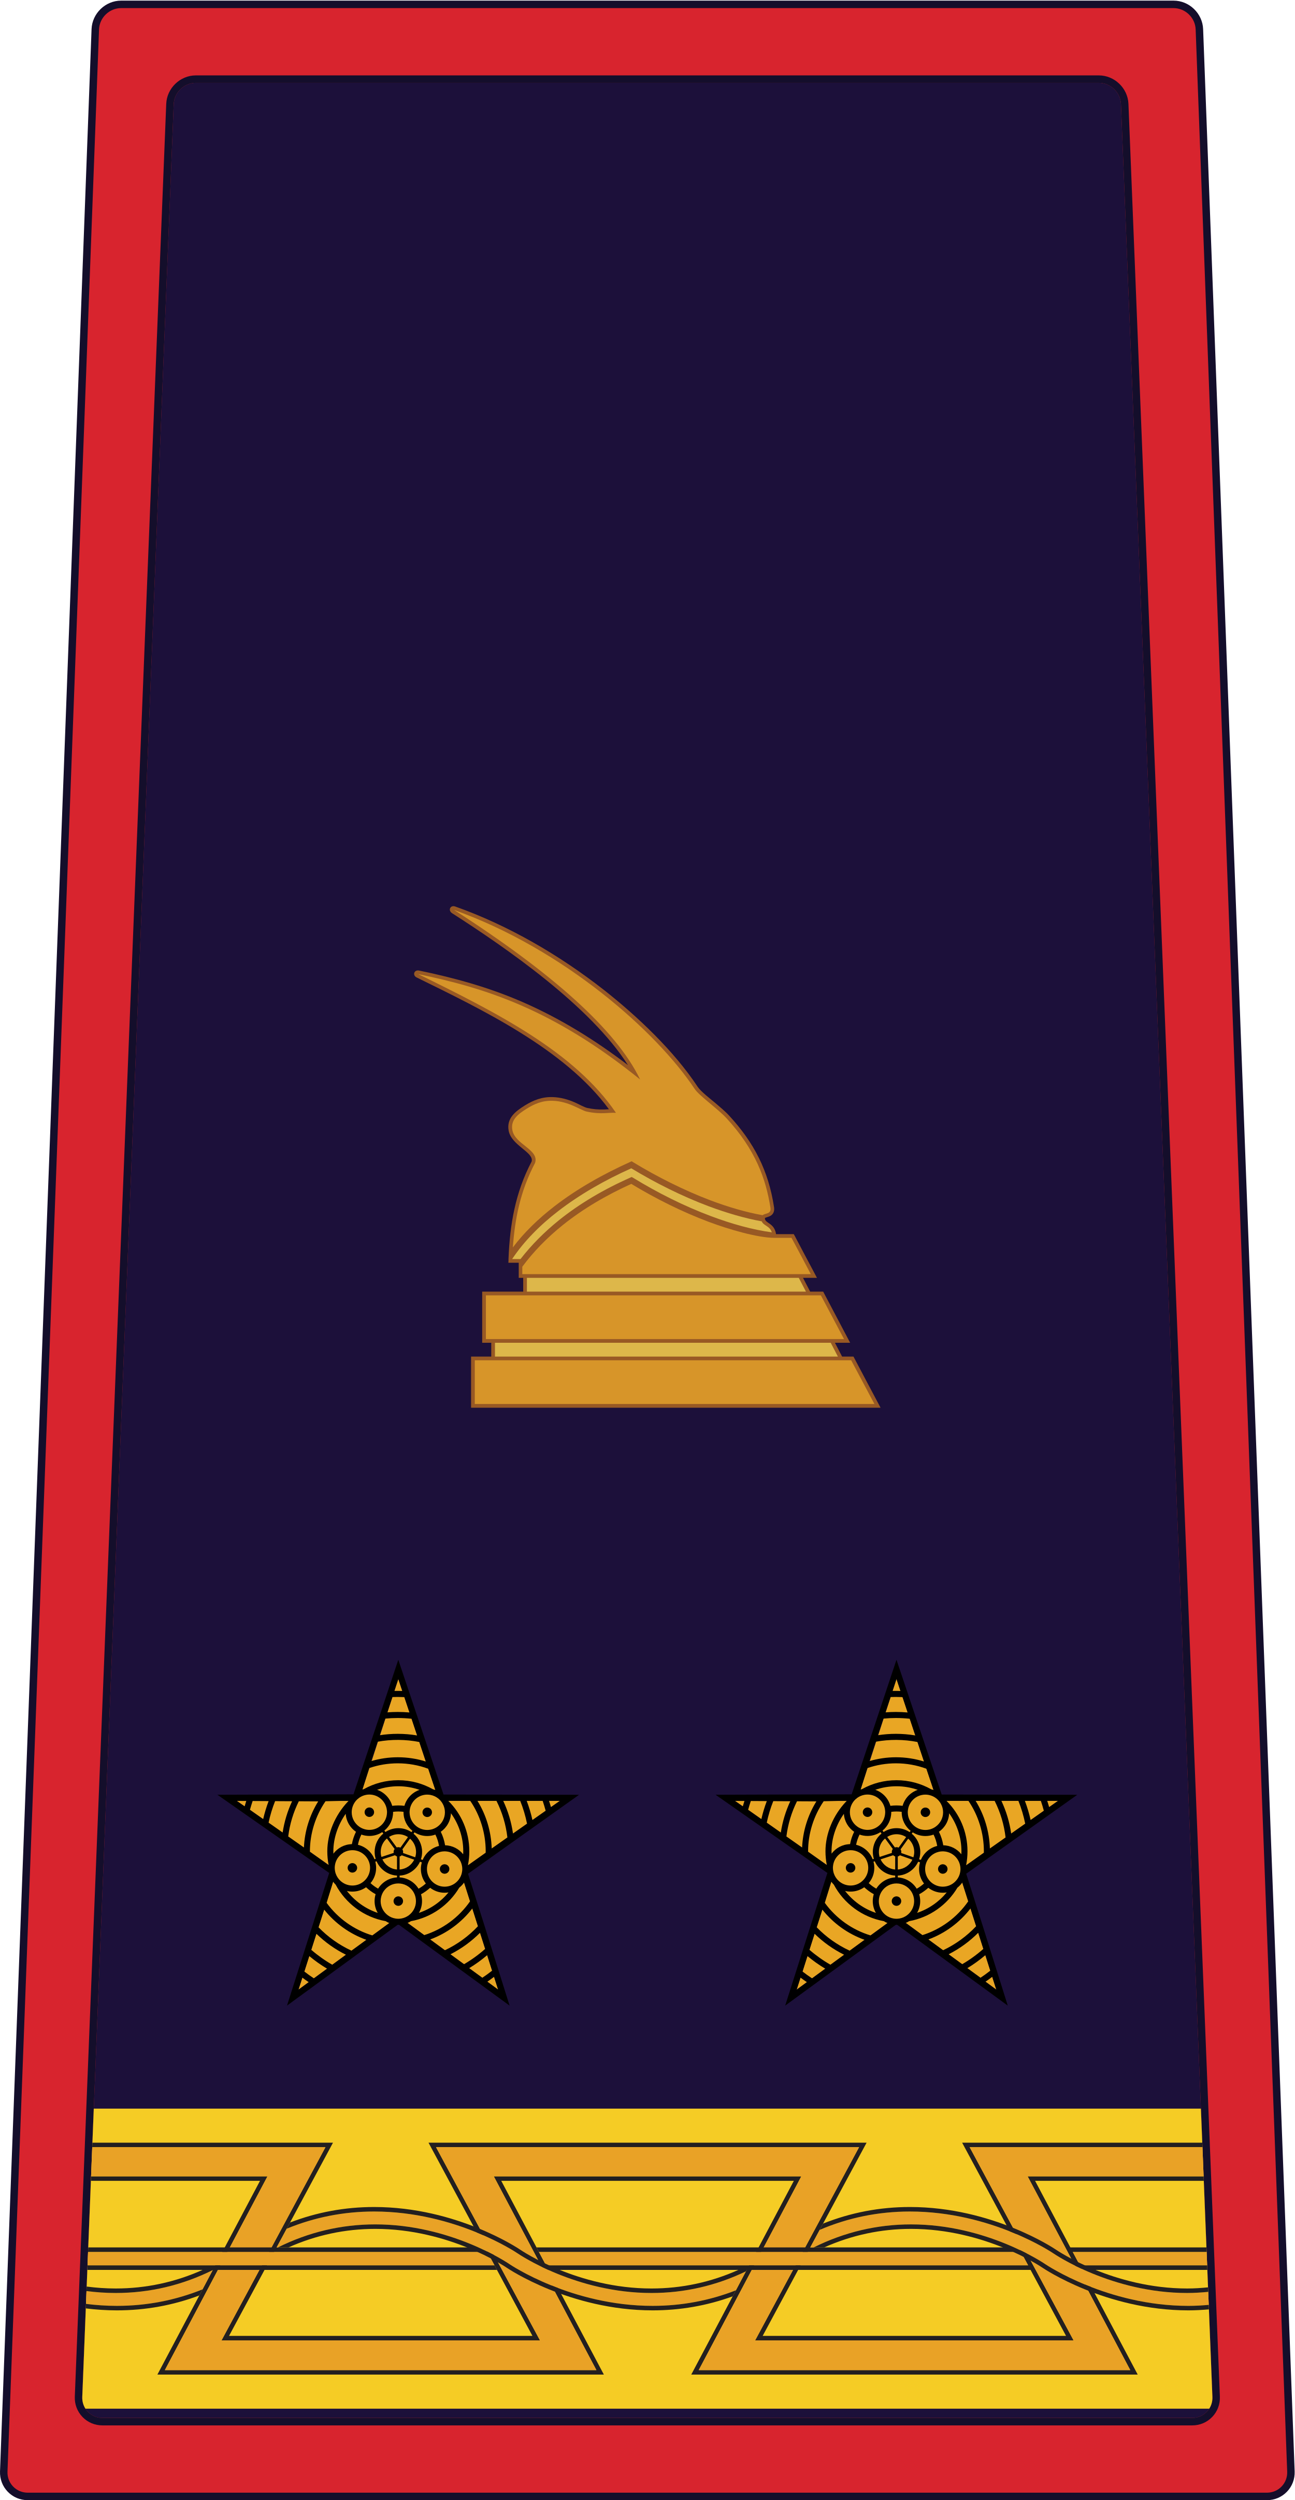 <?xml version="1.0" encoding="UTF-8" standalone="no"?>
<!-- Created with Inkscape (http://www.inkscape.org/) -->

<svg
   xmlns:dc="http://purl.org/dc/elements/1.1/"
   xmlns:cc="http://creativecommons.org/ns#"
   xmlns:rdf="http://www.w3.org/1999/02/22-rdf-syntax-ns#"
   xmlns:svg="http://www.w3.org/2000/svg"
   xmlns="http://www.w3.org/2000/svg"
   xmlns:sodipodi="http://sodipodi.sourceforge.net/DTD/sodipodi-0.dtd"
   xmlns:inkscape="http://www.inkscape.org/namespaces/inkscape"
   version="1.1"
   id="svg858"
   xml:space="preserve"
   width="277.207"
   height="534.933"
   viewBox="0 0 277.207 534.933"
   sodipodi:docname="Gradë Ceremoniali, Drejtues Madhor (Policia e Shtetit).svg"
   inkscape:version="0.92.1 r15371"><defs
     id="defs862"><clipPath
       clipPathUnits="userSpaceOnUse"
       id="clipPath874"><path
         d="M 0,401.2 H 207.905 V 0 H 0 Z"
         id="path872"
         inkscape:connector-curvature="0" /></clipPath></defs><sodipodi:namedview
     pagecolor="#ffffff"
     bordercolor="#666666"
     borderopacity="1"
     objecttolerance="10"
     gridtolerance="10"
     guidetolerance="10"
     inkscape:pageopacity="0"
     inkscape:pageshadow="2"
     inkscape:window-width="667"
     inkscape:window-height="480"
     id="namedview860"
     showgrid="false"
     inkscape:zoom="0.44117646"
     inkscape:cx="138.60333"
     inkscape:cy="267.46667"
     inkscape:window-x="0"
     inkscape:window-y="0"
     inkscape:window-maximized="0"
     inkscape:current-layer="g866" /><g
     id="g866"
     inkscape:groupmode="layer"
     inkscape:label="Gradë Cerimoniali, Drejtues Madhor (Policia e Shtetit)"
     transform="matrix(1.333,0,0,-1.333,0,534.933)"><g
       id="g868"><g
         id="g870"
         clip-path="url(#clipPath874)"><g
           id="g876"
           transform="translate(192.603,396.603)"><path
             d="m 0,0 c -0.083,2.198 -1.95,3.997 -4.15,3.997 h -169 c -2.201,0 -4.068,-1.799 -4.15,-3.997 L -192,-392.006 c -0.083,-2.198 1.649,-3.997 3.85,-3.997 h 199 c 2.2,0 3.932,1.799 3.849,3.997 z"
             style="fill:#d8242e;fill-opacity:1;fill-rule:nonzero;stroke:none"
             id="path878"
             inkscape:connector-curvature="0" /></g><g
           id="g880"
           transform="translate(19.453,400)"><path
             d="m 0,0 c -1.887,0 -3.479,-1.534 -3.55,-3.419 l -14.7,-392.006 c -0.034,-0.899 0.286,-1.745 0.901,-2.384 0.615,-0.639 1.45,-0.991 2.349,-0.991 h 199 c 0.899,0 1.734,0.352 2.349,0.991 0.615,0.639 0.935,1.485 0.901,2.384 L 172.551,-3.419 C 172.479,-1.534 170.887,0 169,0 Z M 184,-400 H -15 c -1.229,0 -2.37,0.482 -3.213,1.358 -0.844,0.876 -1.283,2.034 -1.237,3.262 L -4.75,-3.375 C -4.655,-0.852 -2.524,1.2 0,1.2 h 169 c 2.523,0 4.654,-2.052 4.75,-4.575 l 14.699,-392.005 c 0.046,-1.228 -0.392,-2.386 -1.235,-3.262 C 186.37,-399.517 185.229,-400 184,-400"
             style="fill:#140e2b;fill-opacity:1;fill-rule:nonzero;stroke:none"
             id="path882"
             inkscape:connector-curvature="0" /></g><g
           id="g884"
           transform="translate(180.013,384.579)"><path
             d="m 0,0 c -0.075,1.886 -1.672,3.421 -3.56,3.421 h -145 c -1.887,0 -3.484,-1.535 -3.56,-3.421 l -14.68,-368.005 c -0.036,-0.9 0.281,-1.745 0.895,-2.384 0.613,-0.639 1.446,-0.99 2.345,-0.99 h 175 c 0.9,0 1.733,0.351 2.346,0.99 0.613,0.639 0.932,1.484 0.896,2.383 z"
             style="fill:#1c103a;fill-opacity:1;fill-rule:nonzero;stroke:none"
             id="path886"
             inkscape:connector-curvature="0" /></g><g
           id="g888"
           transform="translate(191.453,13.199)"><path
             d="m 0,0 h -175 c -0.899,0 -1.732,0.352 -2.345,0.99 -0.614,0.639 -0.932,1.485 -0.896,2.384 l 14.681,368.005 c 0.075,1.887 1.672,3.421 3.56,3.421 h 145 c 1.888,0 3.484,-1.534 3.56,-3.421 L 3.241,3.373 C 3.277,2.475 2.959,1.629 2.346,0.99 1.732,0.352 0.899,0 0,0 M -10.241,371.427 C -10.342,373.949 -12.477,376 -15,376 h -145 c -2.523,0 -4.658,-2.051 -4.759,-4.573 L -179.44,3.422 c -0.049,-1.229 0.388,-2.387 1.229,-3.263 0.842,-0.876 1.982,-1.358 3.211,-1.358 H 0 c 1.229,0 2.369,0.482 3.211,1.358 0.842,0.876 1.278,2.034 1.229,3.262 z"
             style="fill:#140e2b;fill-opacity:1;fill-rule:nonzero;stroke:none"
             id="path890"
             inkscape:connector-curvature="0" /></g><g
           id="g892"
           transform="translate(13.212,16.573)"><path
             d="m 0,0 c -0.027,-0.684 0.152,-1.335 0.507,-1.889 h 180.467 c 0.357,0.554 0.535,1.205 0.508,1.888 l -1.846,46.272 H 1.846 Z"
             style="fill:#f5cc25;fill-opacity:1;fill-rule:nonzero;stroke:none"
             id="path894"
             inkscape:connector-curvature="0" /></g><g
           id="g896"
           transform="translate(181.502,20.875)"><path
             d="m 0,0 h -69.298 l 15.648,29.538 0.825,1.566 h -49.384 L -85.73,0 h -69.298 l 16.479,31.104 h -28.328 l -0.029,-0.723 h 27.158 l -16.479,-31.102 h 71.696 l -16.479,31.102 h 46.989 L -70.498,-0.721 H 1.198 l -16.481,31.102 h 27.092 l -0.029,0.723 h -28.26 z"
             style="fill:#231f20;fill-opacity:1;fill-rule:nonzero;stroke:none"
             id="path898"
             inkscape:connector-curvature="0" /></g><g
           id="g900"
           transform="translate(171.192,26.367)"><path
             d="m 0,0 h -48.721 l 16.689,31.008 h -70.346 L -85.688,0 h -48.725 l 7.645,14.201 9.047,16.807 h -38.632 l -0.028,-0.721 h 37.452 L -135.62,-0.722 h 51.139 l -16.689,31.009 h 67.93 L -49.928,-0.722 H 1.208 l -16.687,31.009 h 37.382 l -0.029,0.721 h -38.561 z"
             style="fill:#231f20;fill-opacity:1;fill-rule:nonzero;stroke:none"
             id="path902"
             inkscape:connector-curvature="0" /></g><g
           id="g904"
           transform="translate(172.4,25.645)"><path
             d="m 0,0 h -51.136 l 16.688,31.009 h -67.93 L -85.689,0 h -51.139 l 16.691,31.009 h -37.452 l -0.186,-4.676 h 28.327 l -16.478,-31.104 h 69.298 l -16.479,31.104 h 49.383 L -44.549,24.768 -60.196,-4.771 H 9.102 L -7.379,26.333 h 28.261 l -0.187,4.676 h -37.382 z"
             style="fill:#e9a226;fill-opacity:1;fill-rule:nonzero;stroke:none"
             id="path906"
             inkscape:connector-curvature="0" /></g><g
           id="g908"
           transform="translate(173.139,38.197)"><path
             d="m 0,0 1.09,-0.515 h 19.624 l -0.087,2.164 h -21.5 z"
             style="fill:#e9a226;fill-opacity:1;fill-rule:nonzero;stroke:none"
             id="path910"
             inkscape:connector-curvature="0" /></g><g
           id="g912"
           transform="translate(162.713,39.847)"><path
             d="m 0,0 h -76.175 l 0.978,-1.849 0.677,-0.315 H 2.395 l -0.743,1.37 z"
             style="fill:#e9a226;fill-opacity:1;fill-rule:nonzero;stroke:none"
             id="path914"
             inkscape:connector-curvature="0" /></g><g
           id="g916"
           transform="translate(79.414,37.683)"><path
             d="M 0,0 -0.604,1.122 -2.738,2.164 H -65.273 L -65.359,0 Z"
             style="fill:#e9a226;fill-opacity:1;fill-rule:nonzero;stroke:none"
             id="path918"
             inkscape:connector-curvature="0" /></g><g
           id="g920"
           transform="translate(161.749,40.568)"><path
             d="m 0,0 h -75.594 l 0.383,-0.722 H 1.686 Z"
             style="fill:#231f20;fill-opacity:1;fill-rule:nonzero;stroke:none"
             id="path922"
             inkscape:connector-curvature="0" /></g><g
           id="g924"
           transform="translate(165.824,37.683)"><path
             d="m 0,0 h -78.352 l 1.68,-0.722 H 0.389 Z"
             style="fill:#231f20;fill-opacity:1;fill-rule:nonzero;stroke:none"
             id="path926"
             inkscape:connector-curvature="0" /></g><g
           id="g928"
           transform="translate(79.802,36.961)"><path
             d="M 0,0 -0.388,0.722 H -65.747 L -65.776,0 Z"
             style="fill:#231f20;fill-opacity:1;fill-rule:nonzero;stroke:none"
             id="path930"
             inkscape:connector-curvature="0" /></g><g
           id="g932"
           transform="translate(76.895,39.847)"><path
             d="M 0,0 -1.684,0.722 H -62.726 L -62.755,0 Z"
             style="fill:#231f20;fill-opacity:1;fill-rule:nonzero;stroke:none"
             id="path934"
             inkscape:connector-curvature="0" /></g><g
           id="g936"
           transform="translate(175.185,36.961)"><path
             d="M 0,0 H 18.695 L 18.667,0.722 H -1.678 Z"
             style="fill:#231f20;fill-opacity:1;fill-rule:nonzero;stroke:none"
             id="path938"
             inkscape:connector-curvature="0" /></g><g
           id="g940"
           transform="translate(171.84,39.847)"><path
             d="M 0,0 H 21.926 L 21.897,0.722 H -0.382 Z"
             style="fill:#231f20;fill-opacity:1;fill-rule:nonzero;stroke:none"
             id="path942"
             inkscape:connector-curvature="0" /></g><g
           id="g944"
           transform="translate(18.766,31.186)"><path
             d="m 0,0 c 4.78,0 9.383,0.888 13.757,2.648 l 1.639,3.095 C 10.477,3.302 5.254,2.068 -0.188,2.068 c -1.623,0 -3.188,0.117 -4.689,0.311 L -4.959,0.317 C -3.371,0.119 -1.716,0 0,0"
             style="fill:#e9a226;fill-opacity:1;fill-rule:nonzero;stroke:none"
             id="path946"
             inkscape:connector-curvature="0" /></g><g
           id="g948"
           transform="translate(169.101,39.651)"><path
             d="m 0,0 c -0.099,0.067 -9.895,6.68 -22.988,6.68 -5.046,0 -9.893,-0.989 -14.482,-2.948 l -1.516,-2.815 h 0.551 l 0.618,0.299 c 4.753,2.258 9.782,3.396 15.018,3.396 12.077,0 21.19,-6.135 21.572,-6.397 0.099,-0.067 9.897,-6.682 22.964,-6.681 1.1,0 2.186,0.065 3.266,0.159 L 24.92,-6.216 C 23.805,-6.323 22.684,-6.397 21.549,-6.397 9.48,-6.397 0.38,-0.262 0,0"
             style="fill:#e9a226;fill-opacity:1;fill-rule:nonzero;stroke:none"
             id="path950"
             inkscape:connector-curvature="0" /></g><g
           id="g952"
           transform="translate(119.781,36.724)"><path
             d="m 0,0 c -4.797,-2.306 -9.878,-3.47 -15.167,-3.47 -12.065,0 -21.168,6.136 -21.55,6.398 -0.098,0.067 -9.897,6.68 -22.986,6.68 -4.883,0 -9.58,-0.925 -14.037,-2.759 l -1.617,-3.004 h 0.207 c 4.934,2.455 10.172,3.695 15.635,3.695 12.073,0 21.189,-6.136 21.572,-6.397 0.097,-0.067 9.881,-6.681 22.964,-6.681 4.638,0 9.109,0.835 13.368,2.493 z"
             style="fill:#e9a226;fill-opacity:1;fill-rule:nonzero;stroke:none"
             id="path954"
             inkscape:connector-curvature="0" /></g><g
           id="g956"
           transform="translate(118.577,36.96)"><path
             d="m 0,0 c -4.437,-1.983 -9.112,-2.985 -13.963,-2.985 -11.844,0 -20.768,6.015 -21.142,6.271 -0.1,0.068 -10.083,6.808 -23.394,6.808 -4.686,0 -9.202,-0.836 -13.504,-2.492 l -0.533,-0.99 c 4.457,1.834 9.154,2.76 14.037,2.76 13.089,0 22.888,-6.613 22.986,-6.681 0.382,-0.261 9.485,-6.397 21.55,-6.397 5.289,0 10.37,1.164 15.167,3.47 l 0.125,0.237 z"
             style="fill:#231f20;fill-opacity:1;fill-rule:nonzero;stroke:none"
             id="path958"
             inkscape:connector-curvature="0" /></g><g
           id="g960"
           transform="translate(118.17,33.679)"><path
             d="m 0,0 c -4.259,-1.658 -8.729,-2.493 -13.368,-2.493 -13.083,0 -22.866,6.614 -22.964,6.68 -0.382,0.262 -9.499,6.398 -21.572,6.398 -5.462,0 -10.701,-1.24 -15.635,-3.695 h 1.69 c 4.43,1.976 9.099,2.974 13.945,2.974 11.852,0 20.79,-6.015 21.164,-6.271 0.099,-0.069 10.068,-6.808 23.372,-6.808 4.45,0 8.748,0.756 12.858,2.251 z"
             style="fill:#231f20;fill-opacity:1;fill-rule:nonzero;stroke:none"
             id="path962"
             inkscape:connector-curvature="0" /></g><g
           id="g964"
           transform="translate(18.766,30.464)"><path
             d="M 0,0 C 4.589,0 9.016,0.803 13.24,2.395 L 13.757,3.37 C 9.383,1.609 4.78,0.722 0,0.722 c -1.716,0 -3.371,0.119 -4.959,0.317 L -4.988,0.316 C -3.39,0.119 -1.725,0 0,0"
             style="fill:#231f20;fill-opacity:1;fill-rule:nonzero;stroke:none"
             id="path966"
             inkscape:connector-curvature="0" /></g><g
           id="g968"
           transform="translate(167.874,37.866)"><path
             d="m 0,0 c -0.383,0.262 -9.495,6.397 -21.572,6.397 -5.463,0 -10.702,-1.24 -15.636,-3.695 h 1.69 c 4.431,1.977 9.099,2.975 13.946,2.975 11.854,0 20.791,-6.016 21.164,-6.272 0.099,-0.068 10.083,-6.807 23.372,-6.807 1.109,0 2.205,0.064 3.295,0.159 l -0.03,0.722 c -1.08,-0.095 -2.166,-0.16 -3.265,-0.16 C 9.896,-6.682 0.099,-0.066 0,0"
             style="fill:#231f20;fill-opacity:1;fill-rule:nonzero;stroke:none"
             id="path970"
             inkscape:connector-curvature="0" /></g><g
           id="g972"
           transform="translate(169.509,40.246)"><path
             d="m 0,0 c -0.1,0.067 -10.081,6.808 -23.396,6.808 -4.845,0 -9.508,-0.896 -13.942,-2.665 l -0.54,-1.005 c 4.589,1.959 9.436,2.947 14.482,2.947 13.093,0 22.889,-6.612 22.988,-6.68 0.38,-0.261 9.48,-6.397 21.549,-6.397 1.134,0 2.255,0.074 3.371,0.181 l -0.029,0.722 C 23.378,-6.197 22.266,-6.271 21.141,-6.271 9.293,-6.271 0.373,-0.256 0,0"
             style="fill:#231f20;fill-opacity:1;fill-rule:nonzero;stroke:none"
             id="path974"
             inkscape:connector-curvature="0" /></g><g
           id="g976"
           transform="translate(18.578,33.254)"><path
             d="M 0,0 C 5.466,0 10.712,1.244 15.652,3.707 H 13.963 C 9.526,1.724 4.852,0.721 0,0.721 c -1.613,0 -3.169,0.116 -4.66,0.31 L -4.689,0.311 C -3.188,0.116 -1.623,0 0,0"
             style="fill:#231f20;fill-opacity:1;fill-rule:nonzero;stroke:none"
             id="path978"
             inkscape:connector-curvature="0" /></g><g
           id="g980"
           transform="translate(143.963,131.814)"><path
             d="m 0,0 5.949,-17.823 2.081,-1.746 17.922,0.003 -14.757,-10.343 -0.632,-2.768 5.472,-17.2 -14.547,10.714 -2.931,-0.021 -14.592,-10.694 5.564,17.342 -0.717,2.666 -14.749,10.294 17.936,-0.004 2.233,1.832 z"
             style="fill:#e9a624;fill-opacity:1;fill-rule:nonzero;stroke:none"
             id="path982"
             inkscape:connector-curvature="0" /></g><g
           id="g984"
           transform="translate(168.477,111.234)"><path
             d="m 0,0 c -0.096,0.339 -0.197,0.676 -0.309,1.013 h 1.747 z m -2.975,-2.07 c -0.232,1.049 -0.541,2.08 -0.922,3.083 h 2.565 c 0.178,-0.528 0.34,-1.058 0.481,-1.592 z m -3.099,-2.146 -0.024,-0.015 c -0.261,1.82 -0.789,3.58 -1.571,5.244 h 2.73 c 0.476,-1.183 0.843,-2.412 1.095,-3.662 z m -3.443,-2.421 c -0.081,2.711 -0.882,5.378 -2.289,7.65 h 3.053 c 0.929,-1.848 1.52,-3.822 1.756,-5.877 z m -0.969,-0.68 -2.832,-2.013 c -0.003,0.016 -0.004,0.034 -0.007,0.052 0.138,0.713 0.212,1.449 0.212,2.201 0,3.157 -1.287,6.021 -3.37,8.087 l 3.523,-0.001 c 1.599,-2.339 2.479,-5.201 2.479,-8.086 0,-0.062 -0.003,-0.153 -0.005,-0.24 m -2.604,-7.491 0.099,-0.304 c -1.785,-2.573 -4.383,-4.489 -7.359,-5.426 l -2.675,1.954 c 0.19,0.081 0.37,0.177 0.544,0.287 3.291,0.595 6.093,2.606 7.753,5.376 0.298,0.235 0.561,0.513 0.777,0.823 z m 1.357,-4.259 0.011,-0.042 c -1.524,-1.614 -3.307,-2.91 -5.304,-3.856 l -2.367,1.729 c 2.672,0.983 5.023,2.715 6.764,4.978 z m 0.737,-2.318 0.433,-1.363 c -1.047,-0.928 -2.187,-1.753 -3.392,-2.455 l -2.159,1.572 -0.024,0.019 c 1.76,0.894 3.352,2.05 4.75,3.451 z m 1.546,-4.859 c -0.512,-0.402 -1.036,-0.784 -1.571,-1.139 l -2.112,1.54 c 1.019,0.616 1.983,1.316 2.891,2.087 z m 0.313,-0.987 0.658,-2.067 -1.741,1.281 c 0.366,0.251 0.729,0.512 1.083,0.786 m -14.915,9.356 c -0.024,-0.003 -0.048,-0.008 -0.072,-0.01 -0.128,-0.019 -0.259,-0.03 -0.39,-0.03 -0.132,0 -0.259,0.011 -0.384,0.028 -0.01,0.002 -0.018,0.002 -0.027,0.004 -0.011,0.002 -0.023,0.004 -0.036,0.005 -0.448,0.07 -0.861,0.247 -1.215,0.504 -0.711,0.516 -1.176,1.352 -1.176,2.295 0,0.238 0.034,0.469 0.088,0.689 0.039,0.159 0.092,0.312 0.157,0.46 0.068,0.151 0.145,0.294 0.237,0.43 0.51,0.758 1.375,1.257 2.356,1.257 0.982,0 1.851,-0.502 2.36,-1.263 0.09,-0.137 0.167,-0.281 0.235,-0.433 0.065,-0.146 0.116,-0.298 0.155,-0.458 0.054,-0.219 0.085,-0.446 0.085,-0.682 0,-0.943 -0.464,-1.778 -1.175,-2.294 -0.336,-0.246 -0.729,-0.418 -1.156,-0.494 -0.013,-0.004 -0.028,-0.005 -0.042,-0.008 m -4.624,-2.714 c -2.944,0.889 -5.54,2.736 -7.351,5.234 l 1.043,3.398 c 0.124,-0.172 0.259,-0.334 0.408,-0.481 1.615,-3.018 4.549,-5.23 8.026,-5.858 0.188,-0.12 0.386,-0.223 0.593,-0.308 z m -3.353,-2.445 c -1.989,0.917 -3.77,2.18 -5.299,3.756 l 0.904,2.841 c 1.762,-2.22 4.121,-3.91 6.784,-4.856 z m -3.089,-2.256 c -1.198,0.686 -2.331,1.49 -3.376,2.396 l 0.822,2.582 c 1.402,-1.373 2.996,-2.504 4.75,-3.375 z m -2.95,-2.187 c -0.526,0.345 -1.039,0.711 -1.536,1.093 l 0.791,2.487 c 0.899,-0.751 1.858,-1.431 2.864,-2.032 z m -2.481,-1.822 0.621,1.941 c 0.336,-0.252 0.68,-0.499 1.028,-0.732 z m 4.847,20.008 -3.007,2.141 v 0.001 0.072 c 0,2.818 0.881,5.646 2.484,7.998 0.01,0.012 0.016,0.021 0.022,0.032 l 2.589,0.06 h 1.106 c -0.002,-0.005 -0.004,-0.01 -0.007,-0.014 -0.03,-0.031 -0.06,-0.063 -0.09,-0.098 -2.069,-2.183 -3.313,-5.124 -3.313,-7.978 0,-0.757 0.074,-1.497 0.216,-2.214 m -3.968,2.818 -2.523,1.773 c 0.247,1.972 0.818,3.869 1.702,5.647 l 3.116,-0.017 c -1.385,-2.23 -2.187,-4.807 -2.295,-7.403 m -5.676,3.989 c 0.249,1.178 0.6,2.337 1.045,3.452 l 2.735,-0.015 c -0.745,-1.598 -1.256,-3.28 -1.522,-5.024 z m -2.993,2.064 c 0.128,0.467 0.273,0.941 0.432,1.409 l 2.567,-0.015 c -0.357,-0.94 -0.649,-1.907 -0.874,-2.888 z m -0.856,0.546 -1.255,0.877 1.52,-0.009 c -0.093,-0.289 -0.183,-0.579 -0.265,-0.868 m 17.484,0.306 c 0.082,0.165 0.177,0.318 0.286,0.464 h 0.008 -0.007 c 0.029,0.04 0.058,0.078 0.09,0.117 0.008,0.008 0.018,0.017 0.024,0.026 0.005,0.005 0.009,0.011 0.013,0.016 0.012,0.011 0.024,0.022 0.033,0.034 0.103,0.113 0.213,0.219 0.332,0.313 0,-0.006 0.002,-0.012 0.002,-0.021 0,-0.024 -0.004,-0.046 -0.006,-0.067 l 0.027,0.082 0.011,0.033 c 0.004,0.003 0.009,0.006 0.013,0.01 h 0.001 c 0.01,0.009 0.021,0.016 0.031,0.024 0.335,0.249 0.728,0.428 1.154,0.511 0.175,0.034 0.353,0.051 0.536,0.051 1.272,0 2.353,-0.844 2.712,-2.003 0.047,-0.153 0.079,-0.311 0.099,-0.475 0.015,-0.118 0.025,-0.235 0.025,-0.359 0,-0.048 -0.005,-0.095 -0.007,-0.143 -0.075,-1.496 -1.313,-2.693 -2.829,-2.693 -0.269,0 -0.527,0.04 -0.774,0.11 -0.164,0.047 -0.321,0.107 -0.47,0.181 -0.146,0.072 -0.284,0.153 -0.414,0.249 -0.713,0.516 -1.179,1.351 -1.179,2.296 0,0.446 0.105,0.868 0.289,1.244 m 2.523,5.84 c 1.474,0.508 3.018,0.765 4.592,0.765 1.681,0 3.324,-0.293 4.886,-0.869 l 1.146,-3.412 c -0.125,0.046 -0.255,0.085 -0.386,0.116 -1.647,0.927 -3.545,1.455 -5.564,1.455 -1.968,0 -3.853,-0.492 -5.537,-1.433 -0.078,-0.021 -0.155,-0.04 -0.23,-0.063 z m 1.348,4.232 c 2.2,0.405 4.495,0.389 6.698,-0.046 l 1.044,-3.132 c -1.45,0.454 -2.96,0.684 -4.498,0.684 -1.461,0 -2.896,-0.212 -4.281,-0.621 z m 1.223,3.711 c 0.67,0.062 1.344,0.096 2.006,0.096 0.733,0 1.48,-0.04 2.225,-0.119 l 0.888,-2.665 0.006,-0.016 c -1.029,0.173 -2.07,0.26 -3.113,0.26 -0.971,0 -1.944,-0.076 -2.902,-0.225 z m 1.152,3.459 c 0.292,0.012 0.576,0.016 0.85,0.016 0.303,0 0.613,-0.006 0.935,-0.021 v -0.008 l 0.139,-0.004 0.819,-2.457 c -0.632,0.054 -1.265,0.082 -1.889,0.082 -0.553,0 -1.112,-0.023 -1.672,-0.064 z m 0.951,2.905 0.641,-1.93 c -0.254,0.009 -0.5,0.012 -0.742,0.012 -0.176,0 -0.356,-0.001 -0.539,-0.004 z m 7.511,-26.699 c -0.124,0.767 -0.36,1.494 -0.694,2.169 0.951,0.662 1.587,1.744 1.635,2.977 1.242,-1.716 1.977,-3.825 1.977,-6.103 0,-0.162 -0.005,-0.324 -0.013,-0.485 -0.683,0.862 -1.73,1.419 -2.905,1.442 m -0.077,-6.643 c -0.612,0 -1.179,0.197 -1.645,0.529 -0.13,0.092 -0.254,0.196 -0.367,0.31 -0.118,0.117 -0.221,0.246 -0.316,0.383 -0.32,0.458 -0.508,1.014 -0.508,1.614 0,1.284 0.857,2.371 2.033,2.718 0.155,0.048 0.317,0.082 0.484,0.1 0.105,0.011 0.211,0.019 0.319,0.019 0.056,0 0.109,-0.007 0.167,-0.008 1.265,-0.074 2.309,-0.981 2.592,-2.18 0.052,-0.209 0.08,-0.425 0.08,-0.649 0,-0.021 -0.006,-0.043 -0.006,-0.064 v -0.019 -10e-4 -0.003 c -0.003,-0.051 -0.004,-0.105 -0.007,-0.158 -0.015,-0.17 -0.047,-0.336 -0.09,-0.497 -0.002,-0.005 -0.002,-0.011 -0.002,-0.015 -0.004,-0.004 -0.004,-0.004 -0.004,-0.006 -0.004,-0.019 -0.01,-0.04 -0.014,-0.06 -0.003,-0.007 -0.006,-0.017 -0.009,-0.025 -0.19,-0.609 -0.584,-1.128 -1.098,-1.487 -0.458,-0.314 -1.01,-0.501 -1.609,-0.501 m -3.788,-1.219 c 0.529,0.291 1.02,0.64 1.463,1.042 0.644,-0.499 1.45,-0.796 2.325,-0.796 0.216,0 0.424,0.018 0.63,0.053 -1.233,-1.501 -2.878,-2.654 -4.758,-3.285 0.318,0.558 0.501,1.201 0.501,1.889 0,0.38 -0.057,0.749 -0.161,1.097 m -3.439,2.997 c 1.455,0.074 2.695,0.969 3.272,2.229 l 0.299,-0.106 c -0.099,-0.339 -0.154,-0.696 -0.154,-1.065 0,-0.875 0.299,-1.68 0.796,-2.325 -0.358,-0.321 -0.751,-0.602 -1.174,-0.839 -0.635,1.036 -1.753,1.744 -3.039,1.816 z m -0.462,4.517 -1.237,1.688 c 0.436,0.274 0.951,0.435 1.502,0.435 0.568,0 1.097,-0.169 1.54,-0.457 l -1.21,-1.694 c -0.099,0.049 -0.211,0.077 -0.33,0.077 -0.094,0 -0.182,-0.018 -0.265,-0.049 m -2.301,-1.91 2.023,0.663 c 0.088,-0.09 0.199,-0.158 0.324,-0.196 v -2.097 c -1.042,0.081 -1.925,0.726 -2.347,1.63 m -1.906,-3.817 c 0.559,0.663 0.898,1.518 0.898,2.452 0,0.345 -0.046,0.674 -0.131,0.99 l 0.207,0.067 c 0.557,-1.29 1.807,-2.212 3.279,-2.297 v -0.292 c -1.282,-0.07 -2.396,-0.775 -3.033,-1.807 -0.441,0.249 -0.849,0.548 -1.22,0.887 m -2.911,-1.357 c 0.816,0 1.573,0.259 2.194,0.698 0.461,-0.433 0.976,-0.81 1.534,-1.117 -0.107,-0.35 -0.165,-0.723 -0.165,-1.108 0,-0.689 0.184,-1.334 0.505,-1.892 -1.98,0.662 -3.697,1.905 -4.949,3.523 0.284,-0.068 0.579,-0.104 0.881,-0.104 m 3.575,6.371 c 0,-0.387 0.058,-0.761 0.166,-1.113 l -0.194,-0.063 c -0.45,1.148 -1.441,2.027 -2.66,2.319 0.113,0.577 0.302,1.127 0.555,1.64 0.4,-0.144 0.832,-0.222 1.282,-0.222 0.764,0 1.475,0.226 2.073,0.616 l 0.172,-0.234 c -0.852,-0.699 -1.394,-1.76 -1.394,-2.943 m 1.969,2.157 1.239,-1.691 c -0.101,-0.129 -0.162,-0.291 -0.162,-0.466 0,-0.056 0.006,-0.109 0.018,-0.161 l -1.974,-0.65 c -0.076,0.258 -0.118,0.528 -0.118,0.811 0,0.863 0.389,1.635 0.997,2.157 m 4.382,-3.408 c -0.435,-0.882 -1.314,-1.506 -2.346,-1.576 v 2.091 c 0.129,0.035 0.245,0.101 0.336,0.192 z m 0.296,1.251 c 0,-0.301 -0.05,-0.592 -0.137,-0.865 l -1.96,0.69 c 0.012,0.056 0.021,0.114 0.021,0.175 0,0.149 -0.044,0.288 -0.119,0.407 l 1.227,1.718 c 0.592,-0.519 0.968,-1.278 0.968,-2.125 m -0.399,2.922 0.157,0.219 c 0.592,-0.376 1.289,-0.593 2.039,-0.593 0.46,0 0.899,0.081 1.308,0.232 0.28,-0.568 0.479,-1.179 0.587,-1.822 -1.19,-0.289 -2.163,-1.134 -2.627,-2.247 l -0.284,0.101 c 0.123,0.374 0.19,0.773 0.19,1.188 0,1.174 -0.533,2.222 -1.37,2.922 m -3.43,4.47 c -0.336,1.205 -1.25,2.169 -2.424,2.576 1.082,0.375 2.227,0.567 3.404,0.567 1.195,0 2.343,-0.204 3.413,-0.576 -1.174,-0.401 -2.09,-1.365 -2.431,-2.565 -0.319,0.041 -0.642,0.064 -0.972,0.064 -0.336,0 -0.666,-0.024 -0.99,-0.066 m 0.139,-0.963 c 0.279,0.037 0.563,0.056 0.851,0.056 0.281,0 0.558,-0.019 0.829,-0.052 -10e-4,-0.026 -0.003,-0.051 -0.003,-0.076 0,-1.201 0.562,-2.276 1.432,-2.974 l -0.151,-0.212 c -0.604,0.403 -1.328,0.639 -2.107,0.639 -0.766,0 -1.48,-0.23 -2.079,-0.62 l -0.171,0.232 c 0.854,0.7 1.4,1.761 1.4,2.947 0,0.022 -0.001,0.041 -0.001,0.06 m -9.583,-6.713 c -0.004,0.129 -0.007,0.259 -0.007,0.388 0,2.082 0.724,4.216 1.982,6.011 0.078,-1.2 0.715,-2.248 1.652,-2.89 -0.306,-0.618 -0.53,-1.281 -0.658,-1.98 -1.214,-0.026 -2.29,-0.62 -2.969,-1.529 m 0.36,-3.171 c -0.003,0.008 -0.006,0.017 -0.009,0.023 l -0.002,0.018 -0.002,-0.007 c -0.046,0.145 -0.077,0.293 -0.1,0.447 v 10e-4 c -0.006,0.05 -0.016,0.1 -0.02,0.152 v 0.006 c -0.008,0.084 -0.014,0.169 -0.014,0.253 0,0.133 0.012,0.262 0.03,0.391 0.182,1.315 1.267,2.342 2.608,2.437 0.066,0.005 0.132,0.009 0.2,0.009 0.096,0 0.192,-0.004 0.286,-0.013 0.167,-0.018 0.328,-0.053 0.484,-0.095 1.19,-0.338 2.066,-1.432 2.066,-2.729 0,-0.655 -0.224,-1.256 -0.597,-1.736 -0.102,-0.131 -0.215,-0.251 -0.338,-0.362 -0.119,-0.11 -0.246,-0.208 -0.383,-0.295 -0.44,-0.28 -0.96,-0.444 -1.518,-0.444 -0.734,0 -1.401,0.283 -1.905,0.741 -0.356,0.324 -0.632,0.736 -0.786,1.203 m 16.522,11.992 0.002,-0.001 c 0.109,-0.091 0.212,-0.194 0.308,-0.3 l 0.013,-0.015 c 0.006,-0.009 0.014,-0.019 0.025,-0.027 0.13,-0.155 0.246,-0.322 0.342,-0.502 0.214,-0.399 0.337,-0.853 0.337,-1.335 0,-0.936 -0.458,-1.763 -1.159,-2.281 -0.127,-0.097 -0.265,-0.18 -0.412,-0.253 -0.147,-0.076 -0.304,-0.138 -0.465,-0.186 -0.255,-0.075 -0.524,-0.117 -0.803,-0.117 -1.523,0 -2.766,1.207 -2.83,2.713 -0.001,0.041 -0.007,0.083 -0.007,0.124 0,0.128 0.012,0.253 0.029,0.378 0.021,0.162 0.055,0.321 0.103,0.474 0.362,1.15 1.438,1.985 2.705,1.985 0.193,0 0.38,-0.021 0.56,-0.056 0.448,-0.092 0.857,-0.287 1.201,-0.561 0.018,-0.012 0.034,-0.027 0.051,-0.04 m 22.57,0.628 v 0 l -21.767,0.041 -7.261,21.629 -0.002,-0.003 v 0.003 l -7.197,-21.593 -21.85,-0.069 17.953,-12.553 -6.777,-21.29 17.768,12.966 c 0.035,-0.002 0.182,-0.002 0.221,0 l 17.753,-12.969 -3.94,12.54 0.003,0.002 -2.736,8.623 z"
             style="fill:#000000;fill-opacity:1;fill-rule:nonzero;stroke:none"
             id="path986"
             inkscape:connector-curvature="0" /></g><g
           id="g988"
           transform="translate(136.59,102.254)"><path
             d="m 0,0 c -0.01,0 -0.018,-0.001 -0.024,-0.002 -0.41,-0.012 -0.739,-0.348 -0.739,-0.761 0,-0.42 0.341,-0.762 0.763,-0.762 0.16,0 0.309,0.051 0.432,0.137 0.165,0.114 0.283,0.291 0.318,0.496 0.006,0.045 0.012,0.086 0.012,0.129 0,0.215 -0.09,0.41 -0.235,0.548 C 0.391,-0.083 0.204,0 0,0"
             style="fill:#000000;fill-opacity:1;fill-rule:nonzero;stroke:none"
             id="path990"
             inkscape:connector-curvature="0" /></g><g
           id="g992"
           transform="translate(144.336,96.819)"><path
             d="m 0,0 c -0.111,0.062 -0.238,0.097 -0.373,0.097 -0.137,0 -0.264,-0.035 -0.373,-0.096 -0.175,-0.098 -0.307,-0.264 -0.361,-0.461 -0.019,-0.065 -0.03,-0.133 -0.03,-0.204 0,-0.42 0.342,-0.762 0.764,-0.762 0.419,0 0.761,0.342 0.761,0.762 0,0.068 -0.011,0.139 -0.029,0.203 C 0.305,-0.264 0.174,-0.1 0,0"
             style="fill:#000000;fill-opacity:1;fill-rule:nonzero;stroke:none"
             id="path994"
             inkscape:connector-curvature="0" /></g><g
           id="g996"
           transform="translate(151.397,102.069)"><path
             d="m 0,0 c -0.019,0 -0.039,-0.001 -0.06,-0.003 -0.298,-0.022 -0.55,-0.221 -0.653,-0.489 -0.005,-0.021 -0.012,-0.039 -0.017,-0.057 -0.022,-0.069 -0.032,-0.138 -0.032,-0.213 0,-0.217 0.093,-0.414 0.24,-0.552 0.136,-0.131 0.322,-0.21 0.522,-0.21 0.421,0 0.764,0.341 0.764,0.762 C 0.764,-0.341 0.421,0 0,0"
             style="fill:#000000;fill-opacity:1;fill-rule:nonzero;stroke:none"
             id="path998"
             inkscape:connector-curvature="0" /></g><g
           id="g1000"
           transform="translate(148.608,111.172)"><path
             d="m 0,0 c -0.408,0 -0.74,-0.323 -0.761,-0.727 -0.001,-0.011 -0.001,-0.023 -0.001,-0.035 0,-0.422 0.343,-0.762 0.762,-0.762 0.099,0 0.193,0.02 0.277,0.054 0.284,0.112 0.485,0.386 0.485,0.708 C 0.762,-0.342 0.422,0 0,0"
             style="fill:#000000;fill-opacity:1;fill-rule:nonzero;stroke:none"
             id="path1002"
             inkscape:connector-curvature="0" /></g><g
           id="g1004"
           transform="translate(139.314,111.185)"><path
             d="m 0,0 c -0.421,0 -0.763,-0.341 -0.763,-0.762 0,-0.334 0.215,-0.616 0.512,-0.718 0.079,-0.027 0.163,-0.044 0.251,-0.044 0.421,0 0.761,0.342 0.761,0.762 v 0.01 C 0.757,-0.337 0.417,0 0,0"
             style="fill:#000000;fill-opacity:1;fill-rule:nonzero;stroke:none"
             id="path1006"
             inkscape:connector-curvature="0" /></g><g
           id="g1008"
           transform="translate(63.962,131.814)"><path
             d="m 0,0 5.95,-17.823 2.081,-1.746 17.922,0.003 -14.757,-10.343 -0.633,-2.768 5.473,-17.2 -14.547,10.714 -2.932,-0.021 -14.592,-10.694 5.565,17.342 -0.718,2.666 -14.748,10.294 17.936,-0.004 2.233,1.832 z"
             style="fill:#e9a624;fill-opacity:1;fill-rule:nonzero;stroke:none"
             id="path1010"
             inkscape:connector-curvature="0" /></g><g
           id="g1012"
           transform="translate(88.477,111.234)"><path
             d="m 0,0 c -0.096,0.339 -0.197,0.676 -0.309,1.013 h 1.747 z m -2.975,-2.07 c -0.232,1.049 -0.541,2.08 -0.922,3.083 h 2.565 c 0.178,-0.528 0.34,-1.058 0.481,-1.592 z m -3.099,-2.146 -0.024,-0.015 c -0.261,1.82 -0.789,3.58 -1.571,5.244 h 2.73 c 0.476,-1.183 0.843,-2.412 1.095,-3.662 z m -3.443,-2.421 c -0.081,2.711 -0.882,5.378 -2.289,7.65 h 3.053 c 0.929,-1.848 1.52,-3.822 1.756,-5.877 z m -0.969,-0.68 -2.832,-2.013 c -0.003,0.016 -0.004,0.034 -0.007,0.052 0.138,0.713 0.212,1.449 0.212,2.201 0,3.157 -1.287,6.021 -3.37,8.087 l 3.523,-0.001 c 1.599,-2.339 2.479,-5.201 2.479,-8.086 0,-0.062 -0.003,-0.153 -0.005,-0.24 m -2.604,-7.491 0.099,-0.304 c -1.785,-2.573 -4.383,-4.489 -7.359,-5.426 l -2.675,1.954 c 0.19,0.081 0.37,0.177 0.544,0.287 3.291,0.595 6.093,2.606 7.753,5.376 0.298,0.235 0.561,0.513 0.777,0.823 z m 1.357,-4.259 0.011,-0.042 c -1.524,-1.614 -3.307,-2.91 -5.304,-3.856 l -2.367,1.729 c 2.672,0.983 5.023,2.715 6.764,4.978 z m 0.737,-2.318 0.433,-1.363 c -1.047,-0.928 -2.187,-1.753 -3.392,-2.455 l -2.159,1.572 -0.024,0.019 c 1.76,0.894 3.352,2.05 4.75,3.451 z m 1.546,-4.859 c -0.512,-0.402 -1.036,-0.784 -1.571,-1.139 l -2.112,1.54 c 1.019,0.616 1.983,1.316 2.891,2.087 z m 0.313,-0.987 0.658,-2.067 -1.741,1.281 c 0.366,0.251 0.729,0.512 1.083,0.786 m -14.915,9.356 c -0.024,-0.003 -0.048,-0.008 -0.072,-0.01 -0.128,-0.019 -0.259,-0.03 -0.39,-0.03 -0.132,0 -0.259,0.011 -0.385,0.028 -0.009,0.002 -0.017,0.002 -0.026,0.004 -0.011,0.002 -0.023,0.004 -0.035,0.005 -0.449,0.07 -0.862,0.247 -1.215,0.504 -0.711,0.516 -1.177,1.352 -1.177,2.295 0,0.238 0.033,0.469 0.088,0.689 0.04,0.159 0.092,0.312 0.157,0.46 0.067,0.151 0.145,0.294 0.237,0.43 0.51,0.758 1.375,1.257 2.356,1.257 0.982,0 1.851,-0.502 2.36,-1.263 0.09,-0.137 0.167,-0.281 0.235,-0.433 0.065,-0.146 0.116,-0.298 0.155,-0.458 0.054,-0.219 0.085,-0.446 0.085,-0.682 0,-0.943 -0.464,-1.778 -1.175,-2.294 -0.336,-0.246 -0.729,-0.418 -1.155,-0.494 -0.014,-0.004 -0.029,-0.005 -0.043,-0.008 m -4.624,-2.714 c -2.944,0.889 -5.54,2.736 -7.351,5.234 l 1.043,3.398 c 0.124,-0.172 0.259,-0.334 0.408,-0.481 1.615,-3.018 4.549,-5.23 8.026,-5.858 0.188,-0.12 0.385,-0.223 0.593,-0.308 z m -3.353,-2.445 c -1.989,0.917 -3.77,2.18 -5.299,3.756 l 0.904,2.841 c 1.761,-2.22 4.121,-3.91 6.784,-4.856 z m -3.089,-2.256 c -1.198,0.686 -2.331,1.49 -3.376,2.396 l 0.822,2.582 c 1.403,-1.373 2.996,-2.504 4.75,-3.375 z m -2.951,-2.187 c -0.524,0.345 -1.038,0.711 -1.535,1.093 l 0.791,2.487 c 0.899,-0.751 1.857,-1.431 2.863,-2.032 z m -2.48,-1.822 0.621,1.941 c 0.336,-0.252 0.679,-0.499 1.028,-0.732 z m 4.847,20.008 -3.007,2.141 v 0.001 0 0.072 c 0,2.818 0.881,5.646 2.485,7.998 0.009,0.012 0.015,0.021 0.021,0.032 l 2.589,0.06 h 1.106 c -10e-4,-0.005 -0.004,-0.01 -0.007,-0.014 -0.03,-0.031 -0.06,-0.063 -0.09,-0.098 -2.069,-2.183 -3.312,-5.124 -3.312,-7.978 0,-0.757 0.073,-1.497 0.215,-2.214 m -3.967,2.818 -2.525,1.773 c 0.248,1.972 0.819,3.869 1.703,5.647 l 3.116,-0.017 c -1.385,-2.23 -2.187,-4.807 -2.294,-7.403 m -5.677,3.989 c 0.249,1.178 0.6,2.337 1.046,3.452 l 2.734,-0.015 c -0.745,-1.598 -1.256,-3.28 -1.522,-5.024 z m -2.993,2.064 c 0.128,0.467 0.273,0.941 0.432,1.409 l 2.567,-0.015 c -0.357,-0.94 -0.649,-1.907 -0.874,-2.888 z m -0.857,0.546 -1.254,0.877 1.52,-0.009 c -0.094,-0.289 -0.183,-0.579 -0.266,-0.868 m 17.486,0.306 c 0.081,0.165 0.176,0.318 0.285,0.464 h 0.008 -0.007 c 0.029,0.04 0.058,0.078 0.09,0.117 0.008,0.008 0.017,0.017 0.024,0.026 0.005,0.005 0.01,0.011 0.014,0.016 0.01,0.011 0.022,0.022 0.033,0.034 0.102,0.113 0.212,0.219 0.331,0.313 0,-0.006 0.002,-0.012 0.002,-0.021 0,-0.024 -0.004,-0.046 -0.006,-0.067 l 0.027,0.082 0.011,0.033 c 0.004,0.003 0.009,0.006 0.014,0.01 v 0 c 0.01,0.009 0.021,0.016 0.031,0.024 0.336,0.249 0.728,0.428 1.154,0.511 0.175,0.034 0.353,0.051 0.536,0.051 1.273,0 2.353,-0.844 2.711,-2.003 0.047,-0.153 0.08,-0.311 0.1,-0.475 0.015,-0.118 0.025,-0.235 0.025,-0.359 0,-0.048 -0.005,-0.095 -0.007,-0.143 -0.075,-1.496 -1.313,-2.693 -2.829,-2.693 -0.269,0 -0.527,0.04 -0.774,0.11 -0.164,0.047 -0.32,0.107 -0.47,0.181 -0.146,0.072 -0.284,0.153 -0.414,0.249 -0.713,0.516 -1.179,1.351 -1.179,2.296 0,0.446 0.105,0.868 0.29,1.244 m 2.522,5.84 c 1.474,0.508 3.018,0.765 4.592,0.765 1.681,0 3.324,-0.293 4.886,-0.869 l 1.146,-3.412 c -0.125,0.046 -0.255,0.085 -0.386,0.116 -1.647,0.927 -3.545,1.455 -5.564,1.455 -1.968,0 -3.853,-0.492 -5.537,-1.433 -0.077,-0.021 -0.155,-0.04 -0.23,-0.063 z m 1.349,4.232 c 2.199,0.405 4.494,0.389 6.697,-0.046 l 1.044,-3.132 c -1.45,0.454 -2.96,0.684 -4.498,0.684 -1.461,0 -2.897,-0.212 -4.281,-0.621 z m 1.222,3.711 c 0.67,0.062 1.344,0.096 2.005,0.096 0.734,0 1.481,-0.04 2.226,-0.119 l 0.888,-2.665 0.006,-0.016 c -1.029,0.173 -2.071,0.26 -3.113,0.26 -0.971,0 -1.944,-0.076 -2.902,-0.225 z m 1.153,3.459 c 0.291,0.012 0.575,0.016 0.849,0.016 0.303,0 0.613,-0.006 0.935,-0.021 v -0.008 l 0.139,-0.004 0.819,-2.457 c -0.632,0.054 -1.265,0.082 -1.89,0.082 -0.552,0 -1.111,-0.023 -1.671,-0.064 z m 0.95,2.905 0.641,-1.93 c -0.253,0.009 -0.5,0.012 -0.742,0.012 -0.176,0 -0.356,-0.001 -0.539,-0.004 z m 7.511,-26.699 c -0.124,0.767 -0.36,1.494 -0.694,2.169 0.951,0.662 1.587,1.744 1.635,2.977 1.242,-1.716 1.977,-3.825 1.977,-6.103 0,-0.162 -0.005,-0.324 -0.013,-0.485 -0.683,0.862 -1.73,1.419 -2.905,1.442 m -0.077,-6.643 c -0.612,0 -1.179,0.197 -1.645,0.529 -0.13,0.092 -0.254,0.196 -0.367,0.31 -0.118,0.117 -0.221,0.246 -0.316,0.383 -0.32,0.458 -0.508,1.014 -0.508,1.614 0,1.284 0.857,2.371 2.033,2.718 0.155,0.048 0.317,0.082 0.484,0.1 0.105,0.011 0.211,0.019 0.319,0.019 0.056,0 0.109,-0.007 0.167,-0.008 1.265,-0.074 2.309,-0.981 2.592,-2.18 0.052,-0.209 0.08,-0.425 0.08,-0.649 0,-0.021 -0.006,-0.043 -0.006,-0.064 v -0.019 -10e-4 -0.003 c -0.003,-0.051 -0.004,-0.105 -0.007,-0.158 -0.015,-0.17 -0.047,-0.336 -0.09,-0.497 -0.002,-0.005 -0.002,-0.011 -0.002,-0.015 -0.004,-0.004 -0.004,-0.004 -0.004,-0.006 -0.004,-0.019 -0.01,-0.04 -0.014,-0.06 -0.003,-0.007 -0.006,-0.017 -0.009,-0.025 -0.19,-0.609 -0.584,-1.128 -1.098,-1.487 -0.458,-0.314 -1.01,-0.501 -1.609,-0.501 m -3.788,-1.219 c 0.529,0.291 1.02,0.64 1.463,1.042 0.644,-0.499 1.45,-0.796 2.325,-0.796 0.216,0 0.424,0.018 0.63,0.053 -1.233,-1.501 -2.878,-2.654 -4.758,-3.285 0.318,0.558 0.501,1.201 0.501,1.889 0,0.38 -0.057,0.749 -0.161,1.097 m -3.438,2.997 c 1.454,0.074 2.694,0.969 3.271,2.229 l 0.299,-0.106 c -0.099,-0.339 -0.154,-0.696 -0.154,-1.065 0,-0.875 0.299,-1.68 0.796,-2.325 -0.358,-0.321 -0.751,-0.602 -1.174,-0.839 -0.635,1.036 -1.753,1.744 -3.038,1.816 z m -0.463,4.517 -1.236,1.688 c 0.435,0.274 0.95,0.435 1.501,0.435 0.568,0 1.097,-0.169 1.54,-0.457 l -1.209,-1.694 c -0.1,0.049 -0.212,0.077 -0.331,0.077 -0.093,0 -0.182,-0.018 -0.265,-0.049 m -2.302,-1.91 2.024,0.663 c 0.089,-0.09 0.2,-0.158 0.324,-0.196 v -2.097 c -1.042,0.081 -1.925,0.726 -2.348,1.63 m -1.905,-3.817 c 0.559,0.663 0.898,1.518 0.898,2.452 0,0.345 -0.046,0.674 -0.131,0.99 l 0.207,0.067 c 0.557,-1.29 1.807,-2.212 3.279,-2.297 v -0.292 c -1.282,-0.07 -2.396,-0.775 -3.033,-1.807 -0.441,0.249 -0.849,0.548 -1.22,0.887 m -2.911,-1.357 c 0.816,0 1.573,0.259 2.194,0.698 0.461,-0.433 0.976,-0.81 1.534,-1.117 -0.107,-0.35 -0.165,-0.723 -0.165,-1.108 0,-0.689 0.184,-1.334 0.505,-1.892 -1.98,0.662 -3.696,1.905 -4.948,3.523 0.282,-0.068 0.577,-0.104 0.88,-0.104 m 3.575,6.371 c 0,-0.387 0.058,-0.761 0.166,-1.113 l -0.194,-0.063 c -0.45,1.148 -1.441,2.027 -2.66,2.319 0.113,0.577 0.302,1.127 0.554,1.64 0.401,-0.144 0.832,-0.222 1.283,-0.222 0.764,0 1.475,0.226 2.073,0.616 l 0.172,-0.234 c -0.851,-0.699 -1.394,-1.76 -1.394,-2.943 m 1.969,2.157 1.239,-1.691 c -0.101,-0.129 -0.162,-0.291 -0.162,-0.466 0,-0.056 0.007,-0.109 0.017,-0.161 l -1.973,-0.65 c -0.076,0.258 -0.118,0.528 -0.118,0.811 0,0.863 0.388,1.635 0.997,2.157 m 4.382,-3.408 c -0.435,-0.882 -1.314,-1.506 -2.345,-1.576 v 2.091 c 0.128,0.035 0.244,0.101 0.335,0.192 z m 0.296,1.251 c 0,-0.301 -0.05,-0.592 -0.137,-0.865 l -1.96,0.69 c 0.012,0.056 0.021,0.114 0.021,0.175 0,0.149 -0.044,0.288 -0.119,0.407 l 1.227,1.718 c 0.592,-0.519 0.968,-1.278 0.968,-2.125 m -0.399,2.922 0.157,0.219 c 0.592,-0.376 1.289,-0.593 2.039,-0.593 0.46,0 0.899,0.081 1.308,0.232 0.28,-0.568 0.479,-1.179 0.587,-1.822 -1.19,-0.289 -2.163,-1.134 -2.627,-2.247 l -0.284,0.101 c 0.123,0.374 0.19,0.773 0.19,1.188 0,1.174 -0.533,2.222 -1.37,2.922 m -3.431,4.47 c -0.335,1.205 -1.249,2.169 -2.422,2.576 1.082,0.375 2.226,0.567 3.403,0.567 1.195,0 2.343,-0.204 3.413,-0.576 -1.174,-0.401 -2.09,-1.365 -2.431,-2.565 -0.319,0.041 -0.642,0.064 -0.972,0.064 -0.335,0 -0.665,-0.024 -0.991,-0.066 m 0.139,-0.963 c 0.28,0.037 0.564,0.056 0.852,0.056 0.281,0 0.558,-0.019 0.829,-0.052 0,-0.026 -0.002,-0.051 -0.002,-0.076 0,-1.201 0.561,-2.276 1.431,-2.974 l -0.151,-0.212 c -0.604,0.403 -1.328,0.639 -2.107,0.639 -0.766,0 -1.48,-0.23 -2.079,-0.62 l -0.171,0.232 c 0.854,0.7 1.4,1.761 1.4,2.947 0,0.022 -0.002,0.041 -0.002,0.06 m -9.582,-6.713 c -0.004,0.129 -0.007,0.259 -0.007,0.388 0,2.082 0.725,4.216 1.982,6.011 0.079,-1.2 0.715,-2.248 1.652,-2.89 -0.306,-0.618 -0.53,-1.281 -0.658,-1.98 -1.214,-0.026 -2.29,-0.62 -2.969,-1.529 m 0.36,-3.171 c -0.003,0.008 -0.006,0.017 -0.009,0.023 l -0.002,0.018 -0.002,-0.007 c -0.046,0.145 -0.077,0.293 -0.1,0.447 v 10e-4 c -0.007,0.05 -0.016,0.1 -0.02,0.152 v 0.006 c -0.008,0.084 -0.014,0.169 -0.014,0.253 0,0.133 0.013,0.262 0.03,0.391 0.182,1.315 1.267,2.342 2.608,2.437 0.066,0.005 0.132,0.009 0.2,0.009 0.096,0 0.192,-0.004 0.286,-0.013 0.167,-0.018 0.327,-0.053 0.484,-0.095 1.19,-0.338 2.067,-1.432 2.067,-2.729 0,-0.655 -0.225,-1.256 -0.598,-1.736 -0.102,-0.131 -0.215,-0.251 -0.338,-0.362 -0.119,-0.11 -0.247,-0.208 -0.384,-0.295 -0.439,-0.28 -0.959,-0.444 -1.517,-0.444 -0.735,0 -1.401,0.283 -1.905,0.741 -0.356,0.324 -0.631,0.736 -0.786,1.203 m 16.522,11.992 0.002,-0.001 c 0.109,-0.091 0.212,-0.194 0.308,-0.3 l 0.013,-0.015 c 0.006,-0.009 0.014,-0.019 0.025,-0.027 0.13,-0.155 0.246,-0.322 0.342,-0.502 0.214,-0.399 0.337,-0.853 0.337,-1.335 0,-0.936 -0.458,-1.763 -1.159,-2.281 -0.127,-0.097 -0.265,-0.18 -0.412,-0.253 -0.147,-0.076 -0.304,-0.138 -0.465,-0.186 -0.255,-0.075 -0.524,-0.117 -0.803,-0.117 -1.523,0 -2.766,1.207 -2.83,2.713 -0.001,0.041 -0.007,0.083 -0.007,0.124 0,0.128 0.012,0.253 0.029,0.378 0.021,0.162 0.055,0.321 0.103,0.474 0.362,1.15 1.438,1.985 2.705,1.985 0.193,0 0.38,-0.021 0.56,-0.056 0.448,-0.092 0.857,-0.287 1.201,-0.561 0.018,-0.012 0.034,-0.027 0.051,-0.04 m 22.57,0.628 v 0 l -21.767,0.041 -7.261,21.629 -0.002,-0.003 v 0.003 l -7.197,-21.593 -21.85,-0.069 17.953,-12.553 -6.777,-21.29 17.768,12.966 c 0.035,-0.002 0.182,-0.002 0.221,0 l 17.753,-12.969 -3.94,12.54 0.003,0.002 -2.736,8.623 z"
             style="fill:#000000;fill-opacity:1;fill-rule:nonzero;stroke:none"
             id="path1014"
             inkscape:connector-curvature="0" /></g><g
           id="g1016"
           transform="translate(56.589,102.254)"><path
             d="m 0,0 c -0.009,0 -0.017,-0.001 -0.024,-0.002 -0.41,-0.012 -0.738,-0.348 -0.738,-0.761 0,-0.42 0.341,-0.762 0.762,-0.762 0.161,0 0.309,0.051 0.432,0.137 0.165,0.114 0.283,0.291 0.318,0.496 0.007,0.045 0.012,0.086 0.012,0.129 0,0.215 -0.09,0.41 -0.234,0.548 C 0.391,-0.083 0.205,0 0,0"
             style="fill:#000000;fill-opacity:1;fill-rule:nonzero;stroke:none"
             id="path1018"
             inkscape:connector-curvature="0" /></g><g
           id="g1020"
           transform="translate(64.335,96.819)"><path
             d="m 0,0 c -0.11,0.062 -0.238,0.097 -0.373,0.097 -0.136,0 -0.263,-0.035 -0.373,-0.096 -0.174,-0.098 -0.306,-0.264 -0.361,-0.461 -0.018,-0.065 -0.029,-0.133 -0.029,-0.204 0,-0.42 0.342,-0.762 0.763,-0.762 0.419,0 0.761,0.342 0.761,0.762 0,0.068 -0.01,0.139 -0.028,0.203 C 0.305,-0.264 0.175,-0.1 0,0"
             style="fill:#000000;fill-opacity:1;fill-rule:nonzero;stroke:none"
             id="path1022"
             inkscape:connector-curvature="0" /></g><g
           id="g1024"
           transform="translate(71.397,102.069)"><path
             d="m 0,0 c -0.019,0 -0.039,-0.001 -0.06,-0.003 -0.298,-0.022 -0.55,-0.221 -0.653,-0.489 -0.005,-0.021 -0.012,-0.039 -0.017,-0.057 -0.022,-0.069 -0.032,-0.138 -0.032,-0.213 0,-0.217 0.093,-0.414 0.24,-0.552 0.136,-0.131 0.322,-0.21 0.522,-0.21 0.421,0 0.764,0.341 0.764,0.762 C 0.764,-0.341 0.421,0 0,0"
             style="fill:#000000;fill-opacity:1;fill-rule:nonzero;stroke:none"
             id="path1026"
             inkscape:connector-curvature="0" /></g><g
           id="g1028"
           transform="translate(68.608,111.172)"><path
             d="m 0,0 c -0.408,0 -0.74,-0.323 -0.761,-0.727 -0.001,-0.011 -0.001,-0.023 -0.001,-0.035 0,-0.422 0.343,-0.762 0.762,-0.762 0.099,0 0.193,0.02 0.277,0.054 0.284,0.112 0.485,0.386 0.485,0.708 C 0.762,-0.342 0.422,0 0,0"
             style="fill:#000000;fill-opacity:1;fill-rule:nonzero;stroke:none"
             id="path1030"
             inkscape:connector-curvature="0" /></g><g
           id="g1032"
           transform="translate(59.313,111.185)"><path
             d="m 0,0 c -0.421,0 -0.763,-0.341 -0.763,-0.762 0,-0.334 0.215,-0.616 0.512,-0.718 0.079,-0.027 0.163,-0.044 0.251,-0.044 0.42,0 0.761,0.342 0.761,0.762 0,0.003 0,0.006 0,0.01 C 0.757,-0.337 0.417,0 0,0"
             style="fill:#000000;fill-opacity:1;fill-rule:nonzero;stroke:none"
             id="path1034"
             inkscape:connector-curvature="0" /></g><g
           id="g1036"
           transform="translate(78.888,183.556)"><path
             d="m 0,0 v 2.216 h -1.456 v 8.207 h 6.587 v 2.214 H 4.412 v 0.596 1.827 H 2.75 c 0.021,0.206 0.021,0.43 0.021,0.634 0.225,5.54 1.087,10.629 3.713,15.615 0.411,1.497 -3.262,2.564 -3.693,4.965 -0.35,1.99 1.086,3.077 2.585,4.021 1.416,0.882 2.832,1.416 4.514,1.354 1.252,-0.041 2.421,-0.37 3.549,-0.861 0.514,-0.225 1.498,-0.781 1.99,-0.883 0.904,-0.205 1.765,-0.267 2.668,-0.246 0.267,0.02 0.533,0.02 0.8,0.041 -7.099,9.664 -20.435,16.024 -30.878,21.154 -0.718,0.348 -0.411,1.271 0.39,1.107 5.744,-1.19 11.161,-2.688 16.557,-5.027 6.094,-2.647 11.715,-6.135 16.988,-10.156 -6.032,9.5 -19.614,18.855 -28.252,24.394 -0.698,0.453 -0.267,1.355 0.514,1.068 8.555,-3.036 16.721,-7.797 23.86,-13.377 5.416,-4.268 11.265,-9.787 15.081,-15.572 0.511,-0.76 2.031,-1.929 2.769,-2.545 0.759,-0.656 1.6,-1.333 2.277,-2.072 4.002,-4.329 6.318,-8.862 7.203,-14.668 0.08,-0.493 0,-0.945 -0.371,-1.275 -0.348,-0.306 -0.943,-0.368 -1.086,-0.491 v -0.083 c 0.02,-0.8 1.518,-0.677 1.783,-2.502 h 2.484 0.368 c 0.042,-0.102 0.104,-0.205 0.166,-0.308 1.025,-1.949 2.05,-3.898 3.097,-5.847 0.144,-0.288 0.307,-0.575 0.452,-0.863 h -2.236 c 0.39,-0.738 0.759,-1.476 1.149,-2.214 h 2.092 C 54.74,7.692 56.197,4.945 57.633,2.216 H 55.191 C 55.582,1.478 55.951,0.737 56.341,0 h 1.825 c 1.436,-2.728 2.893,-5.455 4.351,-8.206 H -3.242 V 0 Z"
             style="fill:#985924;fill-opacity:1;fill-rule:nonzero;stroke:none"
             id="path1038"
             inkscape:connector-curvature="0" /></g><g
           id="g1040"
           transform="translate(78.027,193.383)"><path
             d="M 0,0 H 53.794 L 57.51,-7.017 H 0 Z m 46.328,9.233 h 2.749 C 50.122,7.285 51.149,5.355 52.174,3.406 H 5.847 v 1.19 c 1.806,2.441 4.001,4.678 6.504,6.689 3.201,2.564 6.914,4.759 10.998,6.606 3.858,-2.338 8.164,-4.494 12.433,-6.093 3.282,-1.231 7.897,-2.565 10.546,-2.565 M 7.898,21.256 c 0.698,2.155 -3.262,2.954 -3.651,5.293 -0.308,1.682 1.026,2.605 2.298,3.406 1.21,0.759 2.503,1.334 4.186,1.273 2.564,-0.063 4.533,-1.54 5.436,-1.724 2.318,-0.513 3.61,-0.124 4.718,-0.206 C 14.239,39.085 1.681,45.404 -10.854,51.56 -0.328,49.364 10.607,46.082 24.764,34.653 20.885,42.696 10.484,51.847 -5.108,61.858 12.536,55.581 27.494,42.245 33.524,33.136 c 0.76,-1.129 3.735,-3.201 5.109,-4.699 4.658,-5.046 6.34,-9.765 7.059,-14.363 0.162,-1.066 -0.801,-0.841 -1.253,-1.21 -2.647,0.471 -5.457,1.294 -8.31,2.36 -4.286,1.622 -8.616,3.795 -12.493,6.155 L 23.41,21.522 23.184,21.42 C 18.814,19.451 14.628,17.091 11.038,14.32 8.453,12.33 6.155,10.116 4.329,7.693 c 0.328,4.515 1.169,9.029 3.569,13.563 m -9.682,-31.678 h 60.443 l 3.733,-7.016 H -1.784 Z"
             style="fill:#d79529;fill-opacity:1;fill-rule:nonzero;stroke:none"
             id="path1042"
             inkscape:connector-curvature="0" /></g><g
           id="g1044"
           transform="translate(129.423,193.978)"><path
             d="M 0,0 -1.149,2.214 H -44.81 V 0 Z M -47.169,5.252 V 5.231 h 1.333 c 1.765,2.278 3.837,4.35 6.176,6.238 3.324,2.666 7.181,4.943 11.448,6.832 l 0.226,0.102 0.226,-0.123 c 3.877,-2.38 8.207,-4.555 12.493,-6.155 3.386,-1.271 6.73,-2.196 9.788,-2.604 -0.349,1.066 -1.314,1.026 -1.621,1.763 -2.709,0.491 -5.601,1.333 -8.514,2.42 -4.269,1.601 -8.575,3.756 -12.433,6.094 -4.227,-1.887 -8.248,-4.186 -11.716,-6.853 -2.954,-2.276 -5.499,-4.843 -7.406,-7.693 m 52.298,-15.675 -1.15,2.216 h -53.918 v -2.216 z"
             style="fill:#ddb74a;fill-opacity:1;fill-rule:nonzero;stroke:none"
             id="path1046"
             inkscape:connector-curvature="0" /></g></g></g></g></svg>